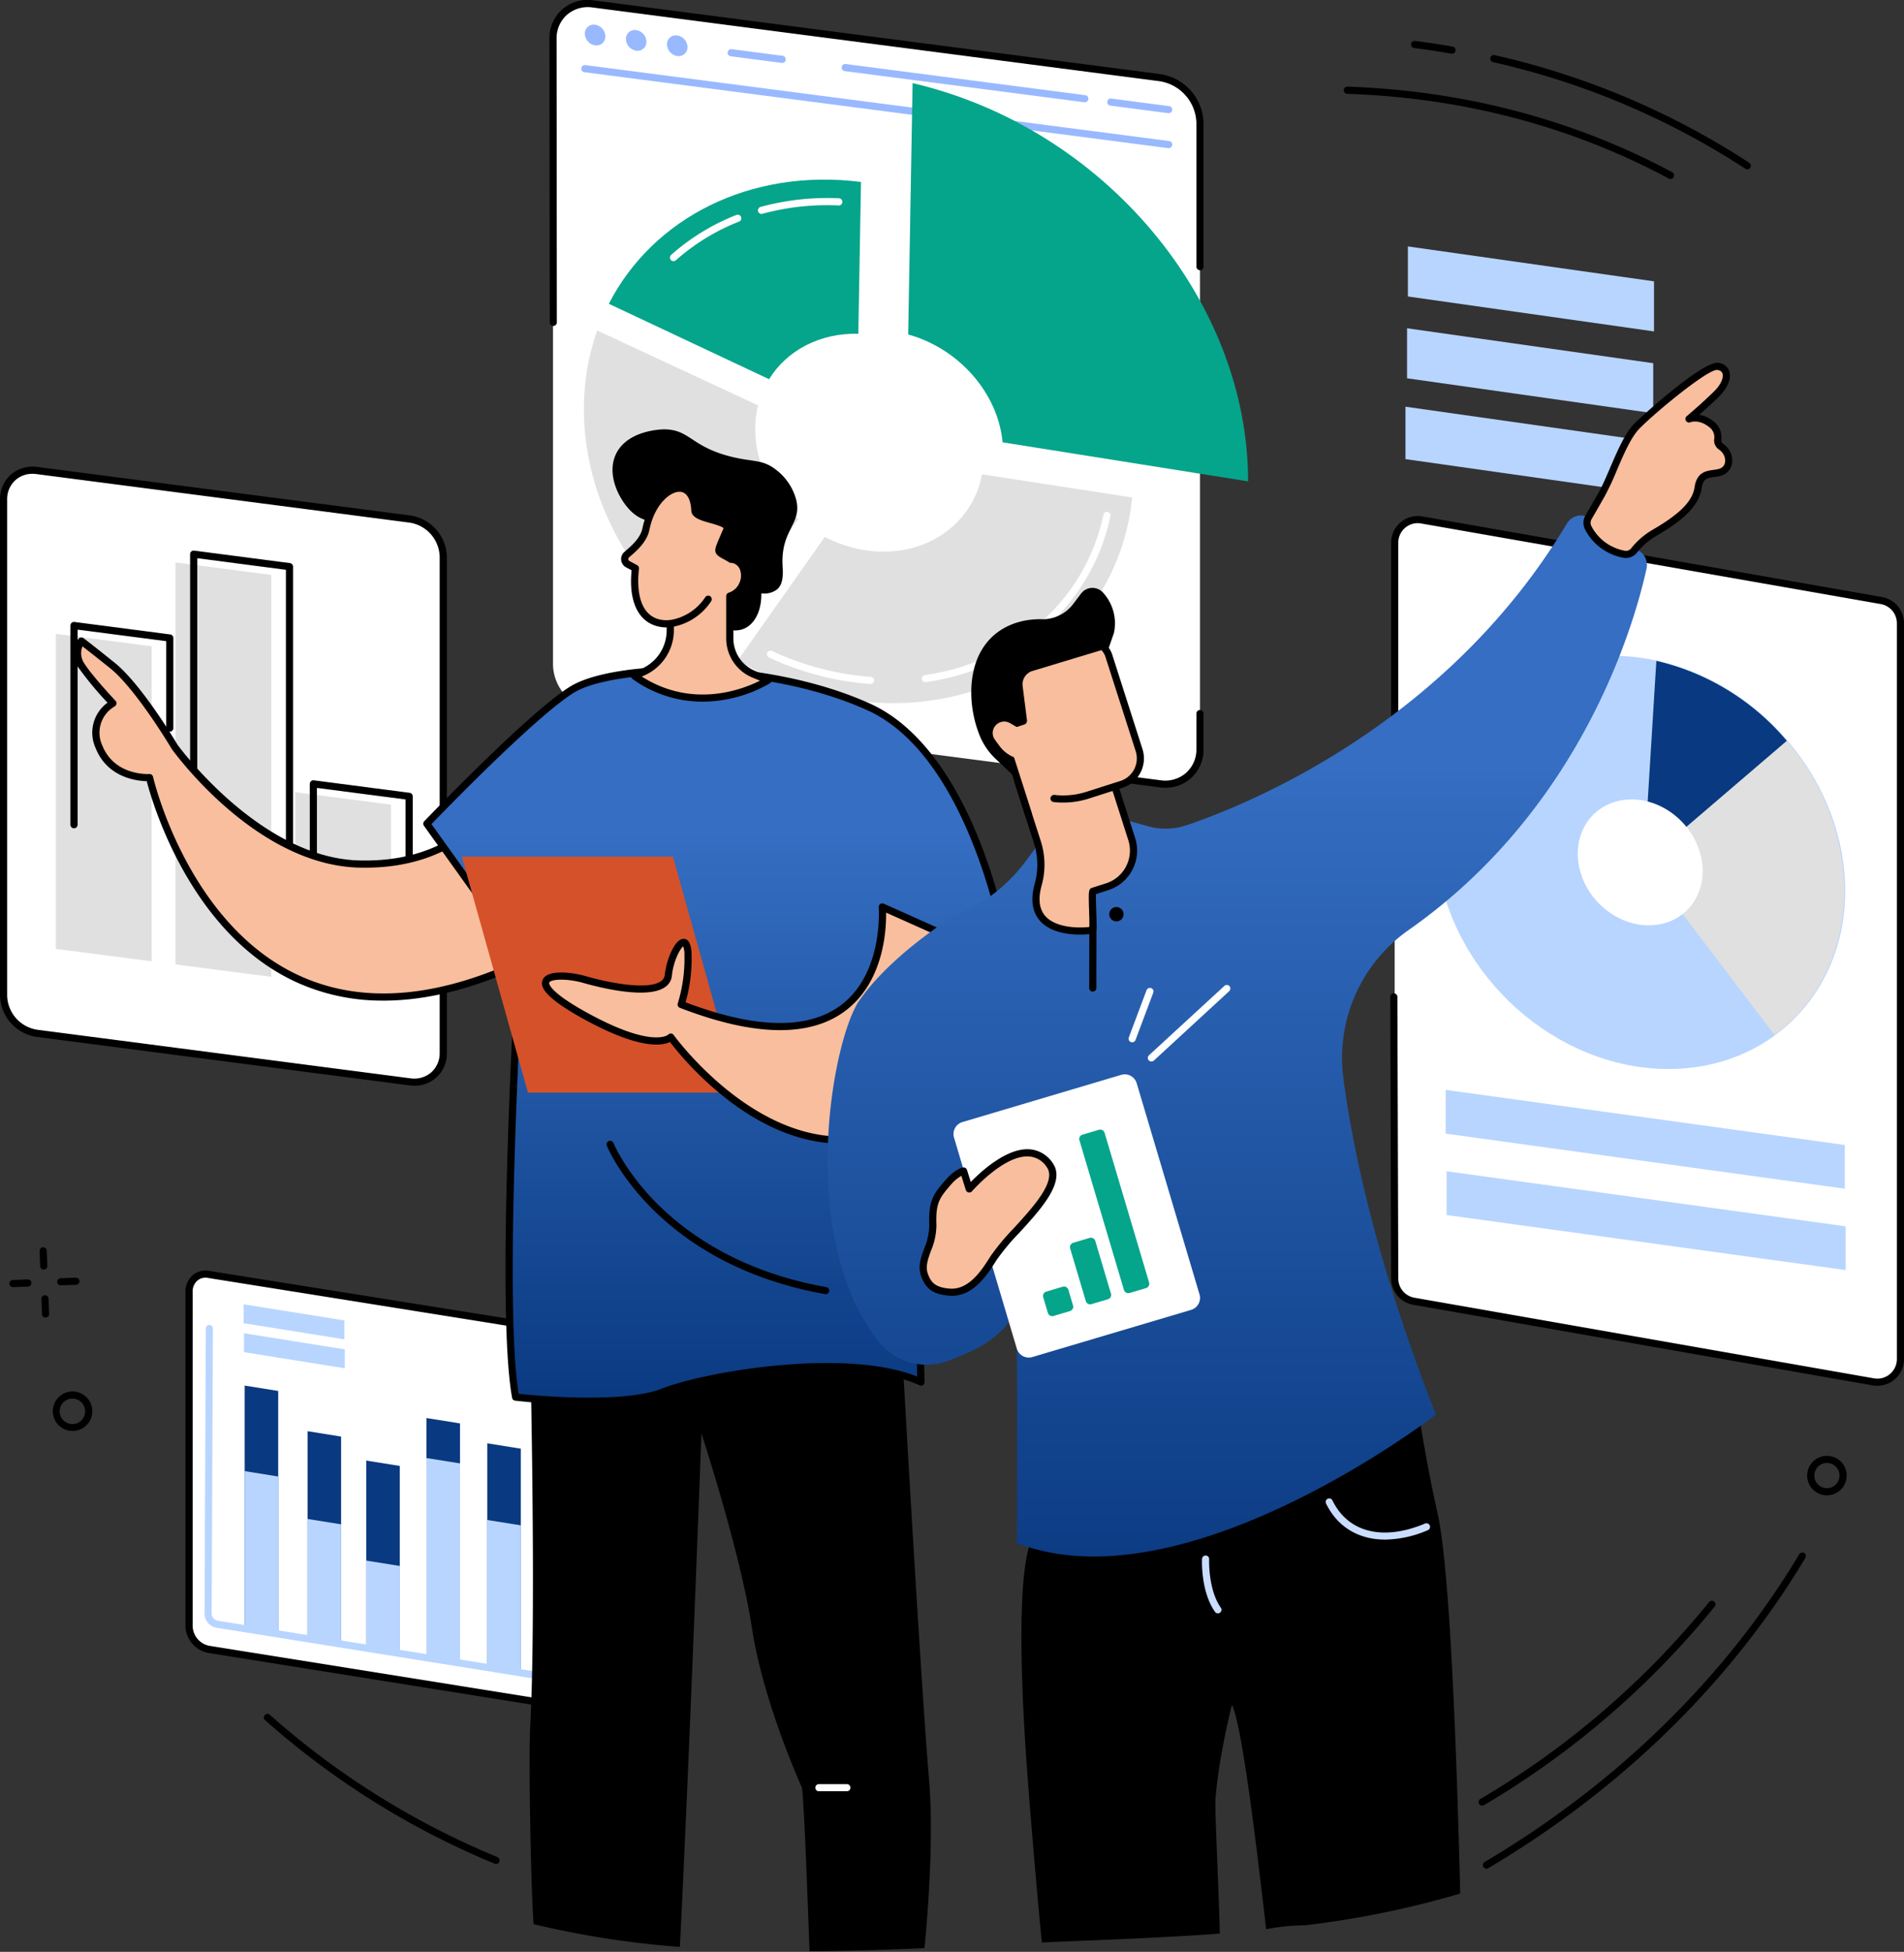 <svg xmlns="http://www.w3.org/2000/svg" xmlns:xlink="http://www.w3.org/1999/xlink" width="546.489" height="559.992" viewBox="0 0 546.489 559.992">
  <rect x="0" y="0" width="546.489" height="559.992" fill="#333333" stroke="none"/>
  <defs>
    <clipPath id="clip-path">
      <path id="Path_67683" data-name="Path 67683" d="M431,275H550.624V458.848H431Zm0,0" transform="translate(-431 -275)"/>
    </clipPath>
    <linearGradient id="linear-gradient" x1="0.5" y1="0.225" x2="0.5" y2="1" gradientUnits="objectBoundingBox">
      <stop offset="0" stop-color="#356ec2"/>
      <stop offset="1" stop-color="#093980"/>
    </linearGradient>
  </defs>
  <g id="commitment" transform="translate(-1259.405 -2212.278)">
    <path id="Path_67618" data-name="Path 67618" d="M559.328,230.444l-70.645-10.022V206.059l70.645,10.017v14.368" transform="translate(1174.814 2076.92)" fill="#b8d5ff"/>
    <path id="Path_67619" data-name="Path 67619" d="M559.291,235.727l-70.662-10.017v-14.35l70.662,10.022v14.346" transform="translate(1174.625 2095.101)" fill="#b8d5ff"/>
    <path id="Path_67620" data-name="Path 67620" d="M559.193,241.5l-70.666-10.022V216.438l70.666,10.017V241.5" transform="translate(1174.275 2112.525)" fill="#b8d5ff"/>
    <path id="Path_67621" data-name="Path 67621" d="M607.508,211.58l-162.7-21.151a9.892,9.892,0,0,0-11.506,10V380.041a13.485,13.485,0,0,0,11.506,12.981l162.7,21.164A9.887,9.887,0,0,0,619,404.169V224.579a13.5,13.5,0,0,0-11.493-13" transform="translate(984.822 2022.973)" fill="#fff"/>
    <path id="Path_67622" data-name="Path 67622" d="M603.731,218.153h-.142L436.028,196.364a1,1,0,0,1-.882-1.156,1.032,1.032,0,0,1,1.143-.886l167.562,21.789a1.028,1.028,0,0,1,.9,1.143,1.041,1.041,0,0,1-1.019.9" transform="translate(991.111 2036.63)" fill="#99b9ff"/>
    <path id="Path_67623" data-name="Path 67623" d="M441.265,195.062a2.528,2.528,0,0,1-2.942,2.561,3.464,3.464,0,0,1-2.96-3.323,2.555,2.555,0,0,1,2.96-2.579,3.481,3.481,0,0,1,2.942,3.341" transform="translate(991.896 2027.653)" fill="#99b9ff"/>
    <path id="Path_67624" data-name="Path 67624" d="M443.911,195.411a2.526,2.526,0,0,1-2.942,2.561,3.466,3.466,0,0,1-2.942-3.341,2.528,2.528,0,0,1,2.942-2.561,3.462,3.462,0,0,1,2.942,3.341" transform="translate(1001.035 2028.846)" fill="#99b9ff"/>
    <path id="Path_67625" data-name="Path 67625" d="M446.572,195.742a2.523,2.523,0,0,1-2.942,2.565,3.444,3.444,0,0,1-2.942-3.323,2.521,2.521,0,0,1,2.942-2.565,3.448,3.448,0,0,1,2.942,3.323" transform="translate(1010.163 2030.035)" fill="#99b9ff"/>
    <path id="Path_67626" data-name="Path 67626" d="M486.841,200.7a.389.389,0,0,1-.142-.018l-16.6-2.167a1,1,0,0,1-.882-1.139,1.024,1.024,0,0,1,1.143-.886l16.6,2.167a1.014,1.014,0,0,1,.9,1.139,1.041,1.041,0,0,1-1.019.9" transform="translate(1108.002 2044.067)" fill="#99b9ff"/>
    <path id="Path_67627" data-name="Path 67627" d="M521.8,205.244a.357.357,0,0,1-.137-.018l-68.779-8.932a1.031,1.031,0,0,1,.279-2.042l68.775,8.95a1.021,1.021,0,0,1,.882,1.139,1.038,1.038,0,0,1-1.019.9" transform="translate(1048.963 2036.389)" fill="#99b9ff"/>
    <path id="Path_67628" data-name="Path 67628" d="M460.27,197.256c-.031,0-.084-.018-.12-.018l-14.643-1.905a1.009,1.009,0,0,1-.882-1.143,1.031,1.031,0,0,1,1.143-.9l14.643,1.905a1.043,1.043,0,0,1,.882,1.161,1.029,1.029,0,0,1-1.023.9" transform="translate(1023.633 2033.093)" fill="#99b9ff"/>
    <path id="Path_67629" data-name="Path 67629" d="M434.178,283.61a1.023,1.023,0,0,1-1.019-1.037l-.089-81.344a10.917,10.917,0,0,1,12.653-11.023l162.715,21.164a14.562,14.562,0,0,1,12.374,14V266.6a1.027,1.027,0,0,1-1.019,1.041,1.042,1.042,0,0,1-1.023-1.041V225.376a12.475,12.475,0,0,0-10.607-11.98l-162.7-21.147a9.169,9.169,0,0,0-7.355,2.1,8.99,8.99,0,0,0-2.977,6.885l.071,81.344a1.027,1.027,0,0,1-1.023,1.037" transform="translate(984.03 2022.177)"/>
    <path id="Path_67630" data-name="Path 67630" d="M485.443,258.386a10.961,10.961,0,0,1-1.644-.12L470.211,256.5a1.024,1.024,0,1,1,.279-2.029l13.584,1.768a9.125,9.125,0,0,0,7.341-2.1,8.973,8.973,0,0,0,2.99-6.9V237.1a1.038,1.038,0,0,1,1.023-1.023,1.023,1.023,0,0,1,1.019,1.023v10.141a10.826,10.826,0,0,1-11.005,11.143" transform="translate(1108.394 2179.9)"/>
    <path id="Path_67631" data-name="Path 67631" d="M482.92,259c5.086-8.254,14.59-13.327,25.613-13.03l.762-43.561c-31.674-4.014-59.639,10.212-72.377,34.957l46,21.634" transform="translate(997.23 2062.073)" fill="#05a58b"/>
    <path id="Path_67632" data-name="Path 67632" d="M447.6,207.479a1.015,1.015,0,0,1-.988-.744,1.036,1.036,0,0,1,.727-1.263,73.156,73.156,0,0,1,22.5-2.477,1.028,1.028,0,0,1,.97,1.077,1.009,1.009,0,0,1-1.054.984,70.811,70.811,0,0,0-21.878,2.388.735.735,0,0,1-.275.035" transform="translate(1030.371 2066.17)" fill="#fff"/>
    <path id="Path_67633" data-name="Path 67633" d="M441.91,217.332a1.035,1.035,0,0,1-.776-.328,1.052,1.052,0,0,1,.084-1.458,62.6,62.6,0,0,1,18.745-11.471,1.023,1.023,0,0,1,1.329.585,1.011,1.011,0,0,1-.572,1.316,60.9,60.9,0,0,0-18.134,11.094,1.009,1.009,0,0,1-.678.261" transform="translate(1010.824 2069.869)" fill="#fff"/>
    <path id="Path_67634" data-name="Path 67634" d="M515.368,220.816c-2.6,14.018-15.644,23.592-31.656,22.015a37.461,37.461,0,0,1-13.464-4.049l-24.975,35.444a89.531,89.531,0,0,0,38.439,12.029c39.892,2.889,71.251-23.087,74.747-58.793l-43.091-6.646" transform="translate(1025.892 2127.543)" fill="#e0e0e0"/>
    <path id="Path_67635" data-name="Path 67635" d="M476.869,241.81H476.8c-1.524-.124-3.048-.261-4.572-.47a82.634,82.634,0,0,1-24.47-7.146,1.03,1.03,0,0,1,.864-1.87,80.836,80.836,0,0,0,23.885,6.991c1.471.19,2.96.328,4.431.452a1,1,0,0,1,.953,1.09,1.026,1.026,0,0,1-1.023.953" transform="translate(1032.372 2166.712)" fill="#fff"/>
    <path id="Path_67636" data-name="Path 67636" d="M458.213,272.123a1.027,1.027,0,0,1-.137-2.042c26.043-3.717,46.157-21.789,51.243-46.015a1.024,1.024,0,1,1,2.007.412c-5.259,25.1-26.047,43.787-52.958,47.628a.466.466,0,0,1-.155.018" transform="translate(1066.796 2135.876)" fill="#fff"/>
    <path id="Path_67637" data-name="Path 67637" d="M471.648,301.084l25.2-35.515c-7.527-6.575-12.374-15.888-12.374-25.75a28.435,28.435,0,0,1,.815-6.836L439.129,211.5a66.954,66.954,0,0,0-3.823,22.534c0,26.53,14.554,51.279,36.343,67.047" transform="translate(991.697 2095.599)" fill="#e0e0e0"/>
    <path id="Path_67638" data-name="Path 67638" d="M456.313,267.6c14.572,4.049,25.768,16.8,27.1,30.943l70.454,11.2v-.084c0-51.713-41.173-101.312-96.292-114.174l-1.263,72.12" transform="translate(1063.765 2040.642)" fill="#05a58b"/>
    <path id="Path_67639" data-name="Path 67639" d="M514.34,234.565,407.263,220.631a8.22,8.22,0,0,0-9.552,8.325V371.3a11.21,11.21,0,0,0,9.552,10.8L514.34,396.017a8.193,8.193,0,0,0,9.552-8.307V245.362a11.2,11.2,0,0,0-9.552-10.8" transform="translate(862.731 2126.639)" fill="#fff"/>
    <path id="Path_67640" data-name="Path 67640" d="M406.8,222.379a7.233,7.233,0,0,0-4.847,1.768,7.309,7.309,0,0,0-2.423,5.6V372.1a10.163,10.163,0,0,0,8.657,9.778l107.09,13.934a7.467,7.467,0,0,0,5.972-1.7,7.371,7.371,0,0,0,2.423-5.609V246.158a10.152,10.152,0,0,0-8.653-9.778L407.929,222.45A8,8,0,0,0,406.8,222.379Zm109.6,175.559a9.874,9.874,0,0,1-1.382-.1L407.929,383.92A12.291,12.291,0,0,1,397.477,372.1V229.752a9.354,9.354,0,0,1,3.115-7.146,9.547,9.547,0,0,1,7.6-2.2l107.09,13.93a12.3,12.3,0,0,1,10.456,11.821V388.505a9.2,9.2,0,0,1-9.331,9.433" transform="translate(861.928 2125.843)"/>
    <path id="Path_67641" data-name="Path 67641" d="M428.594,325.092l-27.5-3.567V231.148l27.5,3.567v90.378" transform="translate(874.336 2162.988)" fill="#e0e0e0"/>
    <path id="Path_67642" data-name="Path 67642" d="M436.348,345.42l-27.5-3.562V226.523l27.5,3.584V345.42" transform="translate(900.936 2147.122)" fill="#e0e0e0"/>
    <path id="Path_67643" data-name="Path 67643" d="M444.1,298.844l-27.5-3.562V241.4l27.5,3.567v53.875" transform="translate(927.536 2198.164)" fill="#e0e0e0"/>
    <path id="Path_67644" data-name="Path 67644" d="M403.062,289.572a1.023,1.023,0,0,1-1.023-1.019V231.4a1.1,1.1,0,0,1,.346-.775,1.064,1.064,0,0,1,.815-.244l27.5,3.584a1.019,1.019,0,0,1,.882,1v25.874a1.021,1.021,0,0,1-2.042,0V235.888l-25.44-3.305v55.971a1.026,1.026,0,0,1-1.037,1.019" transform="translate(877.578 2160.344)"/>
    <path id="Path_67645" data-name="Path 67645" d="M438.312,332.978a1.022,1.022,0,0,1-1.019-1.019V231.267l-25.44-3.323v81.149a1.03,1.03,0,1,1-2.06,0v-82.31a1.036,1.036,0,0,1,.346-.775,1.063,1.063,0,0,1,.815-.244l27.482,3.58a1.015,1.015,0,0,1,.9,1.006V331.959a1.034,1.034,0,0,1-1.023,1.019" transform="translate(904.178 2144.491)"/>
    <path id="Path_67646" data-name="Path 67646" d="M418.566,286.916a1.019,1.019,0,0,1-1.019-1.019V241.658a1.036,1.036,0,0,1,.346-.775,1.063,1.063,0,0,1,.815-.244l27.482,3.58a1.015,1.015,0,0,1,.9,1.006v31.084a1.03,1.03,0,1,1-2.06,0V246.124l-25.44-3.305V285.9a1.012,1.012,0,0,1-1.023,1.019" transform="translate(930.778 2195.52)"/>
    <path id="Path_67647" data-name="Path 67647" d="M511.558,395.658l-96.279-15.4a6.965,6.965,0,0,1-5.552-6.783V277.678a4.755,4.755,0,0,1,5.552-5l96.279,15.4a6.961,6.961,0,0,1,5.556,6.765v95.81a4.758,4.758,0,0,1-5.556,5" transform="translate(903.952 2305.224)" fill="#fff"/>
    <path id="Path_67648" data-name="Path 67648" d="M415.256,274.424a3.6,3.6,0,0,0-2.353.846,4.127,4.127,0,0,0-1.351,3.2v95.792a5.935,5.935,0,0,0,4.692,5.764l96.293,15.4a3.638,3.638,0,0,0,3.013-.775,4.139,4.139,0,0,0,1.347-3.2v-95.81a5.947,5.947,0,0,0-4.687-5.764l-96.3-15.387A3.075,3.075,0,0,0,415.256,274.424ZM513.21,397.543a6.378,6.378,0,0,1-1-.089l-96.3-15.383a8.077,8.077,0,0,1-6.42-7.807V278.473a6.2,6.2,0,0,1,2.078-4.758,5.628,5.628,0,0,1,4.674-1.249l96.293,15.387a8.052,8.052,0,0,1,6.4,7.789v95.81a6.152,6.152,0,0,1-2.074,4.758,5.507,5.507,0,0,1-3.655,1.334" transform="translate(903.145 2304.429)"/>
    <path id="Path_67649" data-name="Path 67649" d="M422.951,350.543,413.328,349V279.828l9.623,1.542v69.173" transform="translate(916.305 2329.984)" fill="#093980"/>
    <path id="Path_67650" data-name="Path 67650" d="M422.951,331.542,413.328,330V285.367l9.623,1.542v44.633" transform="translate(916.305 2348.986)" fill="#b8d5ff"/>
    <path id="Path_67651" data-name="Path 67651" d="M427.025,343.3l-9.623-1.537V282.781l9.623,1.542V343.3" transform="translate(930.281 2340.115)" fill="#093980"/>
    <path id="Path_67652" data-name="Path 67652" d="M427.025,323.8l-9.623-1.537v-33.8l9.623,1.542v33.8" transform="translate(930.281 2359.614)" fill="#b8d5ff"/>
    <path id="Path_67653" data-name="Path 67653" d="M430.826,339.786l-9.623-1.542v-53.56l9.623,1.537v53.565" transform="translate(943.32 2346.643)" fill="#093980"/>
    <path id="Path_67654" data-name="Path 67654" d="M430.826,317.57l-9.623-1.542V291.16l9.623,1.542V317.57" transform="translate(943.32 2368.859)" fill="#b8d5ff"/>
    <path id="Path_67655" data-name="Path 67655" d="M434.728,352.645l-9.623-1.559V281.93l9.623,1.537v69.178" transform="translate(956.706 2337.195)" fill="#093980"/>
    <path id="Path_67656" data-name="Path 67656" d="M434.728,343.76l-9.623-1.559V284.52l9.623,1.537v57.7" transform="translate(956.706 2346.08)" fill="#b8d5ff"/>
    <path id="Path_67657" data-name="Path 67657" d="M438.666,349.487l-9.623-1.537V283.566l9.623,1.542v64.38" transform="translate(970.215 2342.808)" fill="#093980"/>
    <path id="Path_67658" data-name="Path 67658" d="M438.666,332.455l-9.623-1.537V288.531l9.623,1.542v42.382" transform="translate(970.215 2359.84)" fill="#b8d5ff"/>
    <path id="Path_67659" data-name="Path 67659" d="M507.52,377.7c-.049,0-.1-.018-.155-.018L414.1,362.766a4.166,4.166,0,0,1-3.372-4.1l.363-81.738a1.021,1.021,0,1,1,2.042.018l-.363,81.738a2.133,2.133,0,0,0,1.644,2.06l93.262,14.918a1.028,1.028,0,0,1-.155,2.042" transform="translate(907.382 2316.516)" fill="#b8d5ff"/>
    <path id="Path_67660" data-name="Path 67660" d="M442.18,284.606l-28.918-4.621v-5.418l28.918,4.621v5.418" transform="translate(916.078 2311.933)" fill="#b8d5ff"/>
    <path id="Path_67661" data-name="Path 67661" d="M442.207,286.48l-28.922-4.621v-5.418l28.922,4.621v5.418" transform="translate(916.157 2318.365)" fill="#b8d5ff"/>
    <path id="Path_67662" data-name="Path 67662" d="M625.227,471.142,493.313,448.019a6.657,6.657,0,0,1-5.485-6.522V230.37a6.632,6.632,0,0,1,7.771-6.522l131.909,23.136a6.63,6.63,0,0,1,5.49,6.526v211.1a6.628,6.628,0,0,1-7.771,6.526" transform="translate(1171.877 2137.599)" fill="#fff"/>
    <path id="Path_67663" data-name="Path 67663" d="M607.554,291.984c4.413,32.724-18.1,59.2-50.277,59.152-32.192-.067-61.854-26.667-66.267-59.413-4.413-32.728,18.1-59.2,50.3-59.156,32.17.071,61.836,26.672,66.249,59.418" transform="translate(1180.897 2167.852)" fill="#b8d5ff"/>
    <path id="Path_67664" data-name="Path 67664" d="M503.973,273.2l37.5,49.272c14.311-10.576,22.237-28.727,19.45-49.373a68.191,68.191,0,0,0-15.941-35.032L503.973,273.2" transform="translate(1227.263 2186.733)" fill="#e0e0e0"/>
    <path id="Path_67665" data-name="Path 67665" d="M507.553,232.9l-3.58,58.062,41.013-35.116A69.614,69.614,0,0,0,507.553,232.9" transform="translate(1227.263 2168.981)" fill="#093980"/>
    <path id="Path_67666" data-name="Path 67666" d="M535.366,259.974c1.351,9.969-5.521,18.032-15.316,18.014-9.813-.013-18.847-8.117-20.194-18.1s5.52-18.036,15.334-18.019c9.792.018,18.83,8.117,20.177,18.1" transform="translate(1212.568 2199.773)" fill="#fff"/>
    <path id="Path_67667" data-name="Path 67667" d="M605.683,289.026l-114.551-15.8V260.68l114.551,15.8v12.547" transform="translate(1183.215 2264.297)" fill="#b8d5ff"/>
    <path id="Path_67668" data-name="Path 67668" d="M605.746,294.3,491.191,278.5V265.949l114.555,15.8V294.3" transform="translate(1183.414 2282.373)" fill="#b8d5ff"/>
    <path id="Path_67669" data-name="Path 67669" d="M627.366,473.058a8.242,8.242,0,0,1-1.333-.106L494.118,449.816a7.635,7.635,0,0,1-6.331-7.527l-.244-80.808a1,1,0,0,1,1.019-1.019,1.023,1.023,0,0,1,1.023,1.019l.261,80.79a5.578,5.578,0,0,0,4.617,5.52l131.914,23.136a5.575,5.575,0,0,0,4.568-1.227,5.633,5.633,0,0,0,2.007-4.293V254.3a5.6,5.6,0,0,0-4.639-5.52L496.4,225.659a5.53,5.53,0,0,0-4.568,1.227,5.588,5.588,0,0,0-1.989,4.276V303.33a1.046,1.046,0,0,1-1.041,1.041,1.027,1.027,0,0,1-1.019-1.041V231.162a7.655,7.655,0,0,1,8.963-7.527l131.914,23.123a7.66,7.66,0,0,1,6.331,7.545v211.1a7.635,7.635,0,0,1-7.629,7.651" transform="translate(1170.899 2136.807)"/>
    <path id="Path_67670" data-name="Path 67670" d="M401.223,277.273a1.028,1.028,0,0,1-1.023-.984l-.155-4.346a1.016,1.016,0,0,1,.988-1.072,1.035,1.035,0,0,1,1.055.988l.173,4.36a1.032,1.032,0,0,1-.988,1.054h-.049" transform="translate(870.729 2299.257)"/>
    <path id="Path_67671" data-name="Path 67671" d="M401.34,280.38a1.031,1.031,0,0,1-1.023-.988l-.155-4.36a1,1,0,0,1,.988-1.054,1.009,1.009,0,0,1,1.054.984l.173,4.346a1.036,1.036,0,0,1-.984,1.072h-.053" transform="translate(871.13 2309.912)"/>
    <path id="Path_67672" data-name="Path 67672" d="M399.1,275.169a1.022,1.022,0,0,1-.036-2.042l4.342-.173a1.031,1.031,0,0,1,.071,2.06l-4.346.155H399.1" transform="translate(863.988 2306.399)"/>
    <path id="Path_67673" data-name="Path 67673" d="M402.2,275.057a1.031,1.031,0,0,1-.035-2.06l4.346-.155a1.024,1.024,0,0,1,1.072.97,1.04,1.04,0,0,1-.988,1.072l-4.36.155a.062.062,0,0,1-.035.018" transform="translate(874.631 2306.011)"/>
    <path id="Path_67674" data-name="Path 67674" d="M411.152,286.6Zm-4.586-4.342a3.653,3.653,0,1,0,.572.053A3.121,3.121,0,0,0,406.566,282.257Zm0,9.277a5.236,5.236,0,0,1-.9-.071,5.666,5.666,0,1,1,.9.071" transform="translate(873.675 2331.295)"/>
    <path id="Path_67675" data-name="Path 67675" d="M520.219,286.425a3.615,3.615,0,0,0-.589,7.182,3.627,3.627,0,0,0,4.156-2.995,3.605,3.605,0,0,0-.643-2.681,3.553,3.553,0,0,0-2.353-1.453A3.112,3.112,0,0,0,520.219,286.425Zm0,9.277a5.477,5.477,0,0,1-.917-.071,5.662,5.662,0,0,1,1.816-11.178,5.6,5.6,0,0,1,3.686,2.264,5.736,5.736,0,0,1,1.006,4.222,5.643,5.643,0,0,1-2.286,3.686,5.525,5.525,0,0,1-3.305,1.077" transform="translate(1263.558 2345.594)"/>
    <path id="Path_67676" data-name="Path 67676" d="M567.76,226.449a.93.93,0,0,1-.554-.173A221.785,221.785,0,0,0,494.829,195.7a1.029,1.029,0,1,1,.452-2.007,224.005,224.005,0,0,1,73.05,30.876,1.027,1.027,0,0,1-.572,1.883" transform="translate(1193.138 2034.408)"/>
    <path id="Path_67677" data-name="Path 67677" d="M500.665,196.443c-.071,0-.12-.018-.19-.018-3.513-.62-7.115-1.174-10.7-1.626a1.045,1.045,0,0,1-.882-1.161,1.028,1.028,0,0,1,1.156-.882c3.6.465,7.217,1.019,10.784,1.644a1.03,1.03,0,0,1-.173,2.042" transform="translate(1175.517 2031.257)"/>
    <path id="Path_67678" data-name="Path 67678" d="M578.33,222.206a.975.975,0,0,1-.483-.12c-28-14.988-59.067-23.172-92.332-24.315a1.031,1.031,0,0,1,.071-2.06c33.574,1.161,64.934,9.433,93.231,24.558a1.027,1.027,0,0,1,.412,1.4,1,1,0,0,1-.9.536" transform="translate(1160.553 2041.421)"/>
    <path id="Path_67679" data-name="Path 67679" d="M494.561,381.36a1.03,1.03,0,0,1-.519-1.918c37.9-22.414,69.125-52.958,90.307-88.3a1.02,1.02,0,0,1,1.4-.363,1.036,1.036,0,0,1,.35,1.418c-21.342,35.635-52.821,66.422-91.016,89.009a.916.916,0,0,1-.523.155" transform="translate(1191.484 2367.06)"/>
    <path id="Path_67680" data-name="Path 67680" d="M494.285,352.544a1.02,1.02,0,0,1-.519-1.9,243.917,243.917,0,0,0,65.66-56.507,1.028,1.028,0,0,1,1.595,1.3,246.422,246.422,0,0,1-66.2,56.972,1.149,1.149,0,0,1-.536.137" transform="translate(1190.533 2377.774)"/>
    <path id="Path_67681" data-name="Path 67681" d="M481.2,344.137a.983.983,0,0,1-.381-.071,233.224,233.224,0,0,1-65.9-41.19,1,1,0,0,1-.084-1.436,1.035,1.035,0,0,1,1.453-.1A230.526,230.526,0,0,0,481.6,342.161a1.027,1.027,0,0,1-.4,1.976" transform="translate(920.564 2402.919)"/>
    <g id="Group_19370" data-name="Group 19370" transform="translate(1407.929 2588.422)" clip-path="url(#clip-path)">
      <path id="Path_67682" data-name="Path 67682" d="M545.14,456.668c-1.037.053-2.06.084-3.079.137-10.039.4-20.026.691-29.906.744-.642-16.978-1.471-40.619-2.162-46.9,0,0-11.094-24.248-14.381-45.878s-14.488-55.762-14.488-55.762-3.341,90.684-6.18,147.3a265.321,265.321,0,0,1-42-6.526c-.882-13.136-1.418-48.629-.97-56.626,1.245-22.361.762-66.7.279-94.148-.226-14.053-.469-23.677-.469-23.677l97.989,4.293,8.657.381s.173,2.906.448,7.873c.071,1.369.155,2.875.244,4.537,1.537,26.911,5.193,90.356,7.337,115.969,1.178,13.934.19,32.71-1.316,48.288" transform="translate(-428.321 -273.875)"/>
    </g>
    <path id="Path_67684" data-name="Path 67684" d="M459.362,307.679H451.33a1.021,1.021,0,1,1,0-2.042h8.032a1.021,1.021,0,0,1,0,2.042" transform="translate(1043.113 2418.522)" fill="#fff"/>
    <path id="Path_67685" data-name="Path 67685" d="M523.92,277.336c-1.918-.155-11.3,19.069-40.668,18.258s-52.927-33.681-52.927-33.681-10.159-17.1-17.842-23.3c-7.7-6.176-8.914-7.009-8.914-7.009a6.3,6.3,0,0,0,0,7.009c2.424,3.792,9.087,10.872,9.087,10.872a9.744,9.744,0,0,0-4.032,12.423c3.806,9.658,14.536,8.879,14.536,8.879s21.772,96.452,111.768,50.623l-11.01-44.079" transform="translate(879.162 2164.569)" fill="#f8be9d"/>
    <path id="Path_67686" data-name="Path 67686" d="M423.96,270.557a1.053,1.053,0,0,1,1.006.793c.084.417,9.809,41.953,41.518,56.835,18.9,8.879,41.775,6.681,68.048-6.539L524.1,279.866c-.279.315-.589.66-.868.988-4.621,5.139-15.418,17.2-39.214,16.561-29.525-.811-52.75-32.759-53.738-34.11-.018-.035-.035-.053-.035-.089-.1-.173-10.141-17.009-17.6-23.016-4.586-3.668-6.85-5.432-7.926-6.265a5.207,5.207,0,0,0,.523,4.913c2.335,3.673,8.892,10.646,8.963,10.713a1.078,1.078,0,0,1,.261.868,1.058,1.058,0,0,1-.523.744,8.7,8.7,0,0,0-3.562,11.143c3.5,8.861,13.411,8.258,13.5,8.241Zm67.131,65.018a59.3,59.3,0,0,1-25.489-5.52c-30.114-14.155-40.9-51.469-42.44-57.437-2.769-.053-11.316-.97-14.692-9.539A10.635,10.635,0,0,1,411.9,250.1a96.875,96.875,0,0,1-8.391-10.141,7.25,7.25,0,0,1,.053-8.165,1.03,1.03,0,0,1,1.382-.244c.053.035,1.334.917,8.981,7.062,7.634,6.127,17.376,22.379,18.054,23.535.882,1.214,24,32.449,52.107,33.211,22.813.625,33.18-10.934,37.61-15.888,1.52-1.679,2.2-2.454,3.1-2.388a1.041,1.041,0,0,1,.917.78l11.005,44.1a1.03,1.03,0,0,1-.518,1.161c-16.318,8.307-31.395,12.458-45.1,12.458" transform="translate(878.363 2163.785)"/>
    <path id="Path_67687" data-name="Path 67687" d="M591.844,314.874s-8.808-56.905-39.945-70.906S478.641,231.9,467.028,238.9c-11.63,7-41.9,38.612-41.9,38.612l26.756,37.367s-6.11,100.586-1.28,127.151c0,0,29.768,3.46,42.382-1.506,12.636-4.984,54.136-11.94,73.972-2.818l-3.6-127.364,28.488,4.537" transform="translate(956.788 2171.11)" fill="url(#linear-gradient)"/>
    <path id="Path_67688" data-name="Path 67688" d="M452.284,441.906c4.71.505,29.995,2.875,41.12-1.506,12.343-4.86,52.493-11.785,73.276-3.443l-3.544-125.751a.922.922,0,0,1,.346-.793.973.973,0,0,1,.828-.244l27.088,4.293c-1.613-8.777-11.546-56.334-39.117-68.726-31.1-13.983-73.032-11.683-83.936-5.122-10.469,6.3-36.809,33.384-41.084,37.832l26.251,36.671a.968.968,0,0,1,.191.66C453.653,316.762,447.769,414.685,452.284,441.906Zm20.11,3.168a200.835,200.835,0,0,1-21.111-1.21,1,1,0,0,1-.886-.833c-4.705-25.839.78-119.362,1.249-127.014L425.094,278.93a1,1,0,0,1,.089-1.3c1.245-1.3,30.513-31.793,42.107-38.785,12.565-7.563,55.084-8.808,85.823,5.02,16.406,7.372,26.565,26.512,32.192,41.275a167.608,167.608,0,0,1,8.356,30.411.976.976,0,0,1-.292.882,1.024,1.024,0,0,1-.882.292l-27.278-4.342L568.793,438.5a1.04,1.04,0,0,1-.465.882,1,1,0,0,1-1.006.071c-19.764-9.069-60.764-2.025-73.156,2.853-5.432,2.149-13.845,2.769-21.771,2.769" transform="translate(955.99 2170.276)"/>
    <path id="Path_67689" data-name="Path 67689" d="M499.671,308a.573.573,0,0,1-.173-.035c-25.254-4.448-40.916-15.764-49.622-24.47-9.464-9.45-12.893-17.757-13.03-18.1a1.029,1.029,0,0,1,1.905-.78c.035.089,3.443,8.343,12.649,17.514,8.48,8.462,23.779,19.472,48.443,23.832a1.03,1.03,0,0,1-.173,2.042" transform="translate(996.73 2275.596)"/>
    <path id="Path_67690" data-name="Path 67690" d="M446.362,313.277h60.592l-18.971-67.7H427.4l18.967,67.7" transform="translate(964.562 2212.476)" fill="#d55129"/>
    <path id="Path_67691" data-name="Path 67691" d="M560.136,262.558l-30.668-13.726s4.324,51.988-57.72,27.983a44.2,44.2,0,0,0,1.958-14.483c-.31-7.807-4.984-.261-5.644,6.092-.656,6.336-15.21,3.77-23.969,1.263-8.755-2.49-20.247-.864,0,10.314s24.682,6.181,24.682,6.181,25.856,36.188,58.009,28.5c39.564-9.446,33.353-52.125,33.353-52.125" transform="translate(983.167 2223.653)" fill="#f8be9d"/>
    <path id="Path_67692" data-name="Path 67692" d="M469.581,285.927h.067a.981.981,0,0,1,.762.452c.261.346,25.839,35.528,56.941,28.107,16.025-3.846,26.375-13.571,30.77-28.9a59.636,59.636,0,0,0,1.87-21.546l-28.625-12.791c.084,5.037-.673,19.92-11.736,28.209-10.208,7.634-26.167,7.341-47.451-.9a1.006,1.006,0,0,1-.589-1.281,43.883,43.883,0,0,0,1.9-14.12,6.033,6.033,0,0,0-.363-2.233c-.9.691-2.818,4.293-3.234,8.391a4.435,4.435,0,0,1-2.042,3.358c-5.228,3.549-19.109-.036-23.225-1.21-5.193-1.471-9.552-1.09-9.951-.124,0,.018-.744,2.215,10.731,8.551,18.861,10.4,23.4,6.42,23.433,6.371A1.021,1.021,0,0,1,469.581,285.927Zm49.046,31.62c-10.748,0-21.891-4.275-32.728-12.631a93.647,93.647,0,0,1-16.561-16.548c-2.268,1.125-8.808,2.215-24.939-6.681-11.838-6.54-12.3-9.481-11.612-11.125,1.245-3.031,8.1-2.3,12.392-1.077,7.7,2.2,17.948,3.912,21.51,1.489a2.458,2.458,0,0,0,1.161-1.87c.434-4.169,2.84-10.416,5.45-10.332,2.06.053,2.2,3.256,2.233,4.311a45.571,45.571,0,0,1-1.71,13.9c20.128,7.629,35.112,7.908,44.58.828,12.272-9.189,10.868-27.912,10.85-28.1a1.019,1.019,0,0,1,.434-.917,1.045,1.045,0,0,1,1.006-.106l30.664,13.726a.974.974,0,0,1,.589.78,59.867,59.867,0,0,1-1.852,22.946c-3.168,11.076-11.333,25.338-32.259,30.34a40.358,40.358,0,0,1-9.207,1.072" transform="translate(982.36 2222.865)"/>
    <path id="Path_67693" data-name="Path 67693" d="M463.392,271.577c2.649,2.419,7.842,5.379,11.891,3.336,3.008-1.52,4.688-5.45,4.586-9.969a6.038,6.038,0,0,0,4.55-1.139c2.007-1.768,1.626-5.055,1.542-7.2-.363-9.938,5.418-11.457,4-18.192a16.115,16.115,0,0,0-6.039-9.052c-3.93-2.977-6.593-2.007-13.19-3.739-11.107-2.906-11.457-7.7-18.776-7.718-.417,0-10.385.106-13.757,6.991-2.751,5.591.465,12.392,3.77,15.976,4.311,4.621,7.39,2.335,11.7,6.229,7.581,6.8,1.87,17.275,9.725,24.474" transform="translate(998.048 2117.561)"/>
    <path id="Path_67694" data-name="Path 67694" d="M438.534,240.793l.434-.381c2.2-1.887,4.484-4.085,5.068-6.943,2.477-12.078,13.553-16.477,14.054-5.365.124,2.8,10.35,2.649,9.14,5.591-3.168,7.665-3.239,5.609,1.227,8.427a4.063,4.063,0,0,1,1.489.346c2.286,1.077,3.1,4.191,1.8,6.96a5.91,5.91,0,0,1-3.633,3.252V264.8a11.166,11.166,0,0,0,6.956,10.332l4.085,1.675s-19.056,12.445-38.4-1.21l2.579-1.161a13.034,13.034,0,0,0,7.687-11.488l.031-2.375a9.846,9.846,0,0,1-3.735-.31c-5.4-1.573-7.2-7.807-6.282-15.56l-2.2-1.174a1.657,1.657,0,0,1-.3-2.734" transform="translate(1000.754 2130.623)" fill="#f8be9d"/>
    <path id="Path_67695" data-name="Path 67695" d="M443.653,276.566c14.638,9.3,28.971,3.668,33.92,1.178l-2.113-.868a12.151,12.151,0,0,1-7.581-11.28V253.479a1.033,1.033,0,0,1,.744-.988,4.953,4.953,0,0,0,2.995-2.7,5.048,5.048,0,0,0,.363-3.425A3.142,3.142,0,0,0,470.3,244.2a2.893,2.893,0,0,0-1.09-.257.83.83,0,0,1-.5-.155c-.762-.487-1.4-.815-1.905-1.09-2.787-1.489-2.388-2.406-.9-5.853.31-.744.709-1.644,1.161-2.734a.314.314,0,0,0,.035-.084c-.208-.487-2.512-1.143-3.739-1.489-2.667-.744-5.418-1.506-5.5-3.6-.155-3.27-1.3-5.246-3.168-5.383-2.734-.226-7.337,3.46-8.861,10.921-.66,3.2-3.132,5.556-5.4,7.51l-.448.381a.618.618,0,0,0-.208.554.557.557,0,0,0,.328.487l2.2,1.192a1,1,0,0,1,.536,1.023c-.448,3.735-.8,12.614,5.556,14.466a9.108,9.108,0,0,0,3.341.261,1.07,1.07,0,0,1,.8.275,1.051,1.051,0,0,1,.328.762l-.018,2.37a14.19,14.19,0,0,1-8.307,12.41Zm17.443,7.2a34.325,34.325,0,0,1-20.146-6.539,1,1,0,0,1-.43-.935,1.032,1.032,0,0,1,.6-.851l2.578-1.161a12.035,12.035,0,0,0,7.08-10.571l.018-1.249h-.035a10.24,10.24,0,0,1-2.942-.412c-5.383-1.56-7.962-7.355-7.093-15.976l-1.595-.846a2.7,2.7,0,0,1-.483-4.413l.43-.381c2.025-1.732,4.209-3.81,4.745-6.353,1.661-8.17,7.009-12.893,11.041-12.583,1.418.124,4.758,1.059,5.037,7.359.031.6,2.818,1.382,4.014,1.71,2.353.66,4.36,1.232,5.02,2.579a2.077,2.077,0,0,1,.036,1.75c-.47,1.108-.868,2.025-1.2,2.769a13.973,13.973,0,0,0-.988,2.645,8.917,8.917,0,0,0,.988.589c.483.261,1.072.572,1.8,1.023a4.557,4.557,0,0,1,1.595.43,5.165,5.165,0,0,1,2.8,3.5,7.184,7.184,0,0,1-.5,4.812,7.1,7.1,0,0,1-3.531,3.549V265.6a10.1,10.1,0,0,0,6.3,9.379l4.085,1.679a1,1,0,0,1,.642.846,1.018,1.018,0,0,1-.47.953,39.088,39.088,0,0,1-19.4,5.312" transform="translate(999.964 2129.824)"/>
    <path id="Path_67696" data-name="Path 67696" d="M441.683,237.739a1.027,1.027,0,0,1-.137-2.042,14.936,14.936,0,0,0,10.141-6.508,1.025,1.025,0,0,1,1.4-.381,1.041,1.041,0,0,1,.381,1.4,16.905,16.905,0,0,1-11.612,7.51.664.664,0,0,1-.177.018" transform="translate(1010.099 2154.496)"/>
    <path id="Path_67697" data-name="Path 67697" d="M589.589,417.865a267.934,267.934,0,0,1-44.562,9.1h-.018a63.046,63.046,0,0,0-11.129,1.125c-2.579-22.445-6.854-58.5-9.814-64.38,0,0-3.806,14.833-4.723,27.119-.226,2.858.9,24.368,1.245,38.523-16.96,1.249-34.093,1.8-51.071,2.547-1.471-14.417-3.62-41.053-3.983-45.949-1.245-16.029-3.668-53.636.261-67.446.12-.416.244-.815.363-1.2l111.87-35.236s.084.554.244,1.559c.62,3.877,2.419,14.452,4.843,25.285,3.859,17.221,5.68,77.224,6.473,108.946" transform="translate(1088.928 2337.689)"/>
    <path id="Path_67698" data-name="Path 67698" d="M500.428,298.952c-7.563,0-13.637-3.567-16.96-10.332a1.037,1.037,0,0,1,.465-1.387,1.025,1.025,0,0,1,1.369.487c4.515,9.207,14.47,11.7,26.583,6.628a1.048,1.048,0,0,1,1.351.554,1.03,1.03,0,0,1-.554,1.347,31.928,31.928,0,0,1-12.255,2.7" transform="translate(1156.544 2355.046)" fill="#caddff"/>
    <path id="Path_67699" data-name="Path 67699" d="M479.929,307.43a.979.979,0,0,1-.846-.434c-4.12-5.866-3.739-14.811-3.721-15.192a1.033,1.033,0,0,1,1.072-.97,1.016,1.016,0,0,1,.97,1.072c0,.089-.35,8.622,3.354,13.916a1,1,0,0,1-.257,1.418.914.914,0,0,1-.572.191" transform="translate(1129.052 2367.732)" fill="#caddff"/>
    <path id="Path_67700" data-name="Path 67700" d="M684.146,233.724l-14.173-9.45a4.755,4.755,0,0,0-6.717,1.542c-34.319,57.335-90.98,80.387-109.1,86.532a18.753,18.753,0,0,1-11.125.292l-6.783-1.883-24.474,6.783L508,322.609a47.483,47.483,0,0,1-17.691,14.559l-3.979,1.9s-17.031,10.54-26.1,23.521c-7.838,11.231-18.121,67.547,5.33,97.715A17.655,17.655,0,0,0,485.779,466c7.979-3.066,14.018-5.729,19.348-13.708.572-.846.292,66.023.292,66.023,48.359,18.71,120.266-36.862,120.266-36.862-16.734-42.626-23.712-75.039-26.548-96.448a44.777,44.777,0,0,1,18.657-42.542c50.8-35.546,65.4-90.17,68.358-103.807a4.751,4.751,0,0,0-2.007-4.931" transform="translate(1045.858 2136.686)" fill="url(#linear-gradient)"/>
    <path id="Path_67701" data-name="Path 67701" d="M469.063,269.431a1.015,1.015,0,0,1-1.023-1.023l.035-17.478a1.021,1.021,0,1,1,2.042,0l-.035,17.478a1.015,1.015,0,0,1-1.019,1.023" transform="translate(1103.991 2227.337)"/>
    <path id="Path_67702" data-name="Path 67702" d="M469.34,250.883a2.051,2.051,0,1,1,2.06,2.06,2.05,2.05,0,0,1-2.06-2.06" transform="translate(1108.454 2223.68)"/>
    <path id="Path_67703" data-name="Path 67703" d="M500.689,260.256a3.171,3.171,0,0,1,.018-3.115c.744-1.267,1.99-3.429,3.788-6.6,3.168-5.587,6.092-15.555,10.23-19.694,4.134-4.12,19.711-17.5,23.105-17.013s3.168,4.377-.244,7.789c-3.394,3.394-8.028,7.284-8.028,7.284s2.924-1.21,6.331,1.458.851,5.139,2.734,6.384a4.6,4.6,0,0,1,1.887,5.9c-2.091,3.567-7.457-.173-8.325,5.955-.6,4.258-4.2,8.152-12.583,12.995a21.574,21.574,0,0,0-5.831,5.073,2.96,2.96,0,0,1-2.787,1.072,14.542,14.542,0,0,1-10.3-7.492" transform="translate(1214.624 2103.561)" fill="#f8be9d"/>
    <path id="Path_67704" data-name="Path 67704" d="M502.378,260.545a13.477,13.477,0,0,0,9.57,6.978,1.882,1.882,0,0,0,1.817-.713,21.881,21.881,0,0,1,6.127-5.294c7.877-4.568,11.493-8.236,12.064-12.25.62-4.293,3.358-4.656,5.365-4.936,1.524-.191,2.49-.363,3.1-1.4.589-1.023.483-3.132-1.573-4.519a3.134,3.134,0,0,1-1.249-3.044,3.57,3.57,0,0,0-1.555-3.394c-2.893-2.282-5.281-1.334-5.3-1.316a1.023,1.023,0,0,1-1.263-.412,1.036,1.036,0,0,1,.208-1.316c.053-.053,4.639-3.912,7.962-7.235,2.06-2.06,2.649-4.014,2.3-5.037-.071-.208-.279-.828-1.475-1-2.455-.363-16.8,11.28-22.254,16.716-2.49,2.494-4.568,7.355-6.575,12.047a78.412,78.412,0,0,1-3.465,7.426c-1.8,3.181-3.062,5.348-3.788,6.61A2.1,2.1,0,0,0,502.378,260.545Zm9.9,9.052a5.026,5.026,0,0,1-.691-.049,15.562,15.562,0,0,1-11.005-8,4.245,4.245,0,0,1,.035-4.138c.744-1.245,1.989-3.425,3.788-6.575,1.108-1.989,2.2-4.532,3.358-7.235,2.1-4.86,4.24-9.9,7.027-12.685,1.763-1.768,19.521-17.948,23.987-17.305A3.6,3.6,0,0,1,541.889,216c.673,2.025-.4,4.758-2.787,7.146-1.87,1.87-4.134,3.912-5.8,5.365a8.747,8.747,0,0,1,4.014,1.852,5.562,5.562,0,0,1,2.317,5.02c0,.935.035,1.125.328,1.316,2.875,1.9,3.394,5.259,2.215,7.248-1.139,1.976-3.062,2.215-4.6,2.423-1.918.261-3.2.416-3.58,3.168-.691,4.723-4.585,8.826-13.083,13.761a19.692,19.692,0,0,0-5.538,4.807,4.018,4.018,0,0,1-3.1,1.489" transform="translate(1213.834 2102.768)"/>
    <path id="Path_67705" data-name="Path 67705" d="M527.434,327.253l-45.554,13.531a3.591,3.591,0,0,1-4.461-2.419L459.4,277.826a3.587,3.587,0,0,1,2.423-4.466l45.55-13.535a3.579,3.579,0,0,1,4.466,2.423l18.019,60.538a3.576,3.576,0,0,1-2.423,4.466" transform="translate(1073.829 2260.842)" fill="#fff"/>
    <path id="Path_67706" data-name="Path 67706" d="M472.779,280.46l-4.723,1.4a1.3,1.3,0,0,1-1.613-.864l-1.347-4.519a1.3,1.3,0,0,1,.882-1.608l4.723-1.4a1.3,1.3,0,0,1,1.613.864l1.347,4.519a1.3,1.3,0,0,1-.882,1.608" transform="translate(1093.73 2307.979)" fill="#05a58b"/>
    <path id="Path_67707" data-name="Path 67707" d="M477.68,287.9l-4.705,1.4a1.314,1.314,0,0,1-1.63-.868l-4.5-15.108a1.308,1.308,0,0,1,.882-1.626l4.705-1.4a1.326,1.326,0,0,1,1.63.882l4.5,15.108a1.283,1.283,0,0,1-.882,1.608" transform="translate(1099.715 2297.144)" fill="#05a58b"/>
    <path id="Path_67708" data-name="Path 67708" d="M486.558,308.736l-4.709,1.4a1.323,1.323,0,0,1-1.626-.882l-12.773-42.94a1.282,1.282,0,0,1,.882-1.608l4.71-1.4a1.3,1.3,0,0,1,1.626.864l12.773,42.936a1.311,1.311,0,0,1-.882,1.63" transform="translate(1101.776 2273.111)" fill="#05a58b"/>
    <path id="Path_67709" data-name="Path 67709" d="M464.418,273.28c2.543-2.96,4.462-3.305,4.462-3.305l1.63,5.139s15.316-17.687,23.083-6.836c4.847,6.73-11.524,19.33-16.145,26.7-2.579,4.138-6.526,10.212-12.583,9.743-4.258-.328-6.163-1.781-7.27-5.1-1.453-4.377,2.685-8.515,2.459-14.191-.292-6.752,1.214-8.5,4.364-12.148" transform="translate(1067.099 2278.281)" fill="#f8be9d"/>
    <path id="Path_67710" data-name="Path 67710" d="M465.989,274.742c-3.1,3.6-4.377,5.091-4.116,11.44a19.1,19.1,0,0,1-1.577,7.5c-.846,2.37-1.591,4.43-.935,6.42,1.006,3.008,2.614,4.116,6.371,4.413,5.6.434,9.379-5.644,11.648-9.26a67.016,67.016,0,0,1,6.695-8.064c5.521-6.025,12.374-13.5,9.486-17.514a6.6,6.6,0,0,0-5.263-3.083c-7.182-.346-16.127,9.9-16.216,9.986a1.007,1.007,0,0,1-.984.346,1.08,1.08,0,0,1-.78-.691l-1.281-4.085A11.547,11.547,0,0,0,465.989,274.742Zm.332,31.846c-.244,0-.487-.018-.744-.036-4.59-.346-6.872-1.972-8.152-5.8-.9-2.681,0-5.157.953-7.789a17.282,17.282,0,0,0,1.436-6.695c-.3-7.151,1.453-9.193,4.639-12.862,2.681-3.132,4.812-3.6,5.033-3.633a1.02,1.02,0,0,1,1.161.691l1.09,3.464c2.858-2.946,10.106-9.676,16.668-9.4a8.739,8.739,0,0,1,6.836,3.948c3.841,5.365-3.323,13.19-9.641,20.092a62.735,62.735,0,0,0-6.473,7.771c-2.423,3.859-6.42,10.248-12.8,10.248" transform="translate(1066.304 2277.474)"/>
    <path id="Path_67711" data-name="Path 67711" d="M471.622,269.686a.9.9,0,0,1-.363-.071,1.024,1.024,0,0,1-.607-1.316l5.091-13.566a1.035,1.035,0,0,1,1.333-.589,1.022,1.022,0,0,1,.589,1.316l-5.091,13.566a1.029,1.029,0,0,1-.953.66" transform="translate(1112.747 2241.636)" fill="#fff"/>
    <path id="Path_67712" data-name="Path 67712" d="M472.852,275.844a.975.975,0,0,1-.744-.328,1.037,1.037,0,0,1,.053-1.453l21.652-19.906a1.011,1.011,0,0,1,1.436.053,1.033,1.033,0,0,1-.053,1.453l-21.63,19.92a1.1,1.1,0,0,1-.713.261" transform="translate(1117.019 2240.981)" fill="#fff"/>
    <path id="Path_67713" data-name="Path 67713" d="M489.013,277.088,485,278.368c-.589.191.363,11.076-.226,11.165-4.67.691-19.383.762-15.524-13.1a21.264,21.264,0,0,0-.257-12.166l-5.573-17.412,24.833-7.944,7.842,24.456a10.922,10.922,0,0,1-7.08,13.721" transform="translate(1088.139 2189.615)" fill="#f8be9d"/>
    <path id="Path_67714" data-name="Path 67714" d="M489.8,277.889ZM465.49,248.315l5.277,16.424a22.12,22.12,0,0,1,.261,12.769c-1.054,3.81-.709,6.752,1.037,8.759,2.893,3.287,9.021,3.549,12.654,3.15.053-.988-.018-3.03-.071-4.586-.173-5.591-.173-6.318.833-6.646l4.014-1.28a9.865,9.865,0,0,0,6.4-12.428l-7.51-23.486ZM482.034,291.6c-3.5,0-8.564-.638-11.506-3.979-2.233-2.548-2.734-6.127-1.471-10.664a20.169,20.169,0,0,0-.244-11.577l-5.573-17.412a1.015,1.015,0,0,1,.053-.775,1.115,1.115,0,0,1,.607-.523l24.833-7.939a1,1,0,0,1,1.28.673l7.842,24.452a11.905,11.905,0,0,1-7.736,15.006l-3.482,1.125c-.066.953.018,3.2.071,4.776.173,5.556.208,6.42-.988,6.593a27.063,27.063,0,0,1-3.686.244" transform="translate(1087.347 2188.814)"/>
    <path id="Path_67715" data-name="Path 67715" d="M497.192,272.714,470.52,281.23,463.1,258.04a17.867,17.867,0,0,1,11.595-22.5l11.351-3.633a6.014,6.014,0,0,1,7.549,3.89l8.671,27.07a7.841,7.841,0,0,1-5.073,9.845" transform="translate(1084.08 2164.619)" fill="#f8be9d"/>
    <path id="Path_67716" data-name="Path 67716" d="M471.32,283.059a1.035,1.035,0,0,1-.966-.727l-7.443-23.194a18.884,18.884,0,0,1,12.273-23.779l11.333-3.633a7.041,7.041,0,0,1,8.843,4.55l8.67,27.066a8.838,8.838,0,0,1-5.729,11.129l-9.636,3.084a24.217,24.217,0,0,1-10.128,1,1.017,1.017,0,0,1-.9-1.125,1.038,1.038,0,0,1,1.125-.917,21.751,21.751,0,0,0,9.26-.917l9.658-3.079a6.8,6.8,0,0,0,4.413-8.551L493.406,236.9a4.975,4.975,0,0,0-6.247-3.221L475.8,237.314a16.875,16.875,0,0,0-10.939,21.2l7.426,23.189a1.02,1.02,0,0,1-.656,1.3.979.979,0,0,1-.315.053" transform="translate(1083.281 2163.83)"/>
    <path id="Path_67717" data-name="Path 67717" d="M473.956,283.437l-6.526-6.181a19.146,19.146,0,0,1-4.878-7.408,1.12,1.12,0,0,0-.053-.137,33.457,33.457,0,0,1-2.06-13.083c.762-14.107,10.456-19.645,20.163-19.472.018,0,.053.018.071.018a11.021,11.021,0,0,0,8.963-4.36l2.286-3.013a4.079,4.079,0,0,1,6.4-.155,13.016,13.016,0,0,1,3.031,11.457l-1.489,4.293-21.931,6.628a3.989,3.989,0,0,0-2.782,4.306l1.245,9.831a1.121,1.121,0,0,1-.744,1.2l-2.2.727-4.138-.505,4.639,15.857" transform="translate(1077.773 2152.775)"/>
    <path id="Path_67718" data-name="Path 67718" d="M468.684,238.39l-1.958-1.125a3.3,3.3,0,0,0-4.532,1.28,3.237,3.237,0,0,0,.244,3.513l1.329,1.817a9.623,9.623,0,0,0,4.484,3.323l2.144.762-1.71-9.57" transform="translate(1082.544 2182.47)" fill="#f8be9d"/>
  </g>
</svg>
